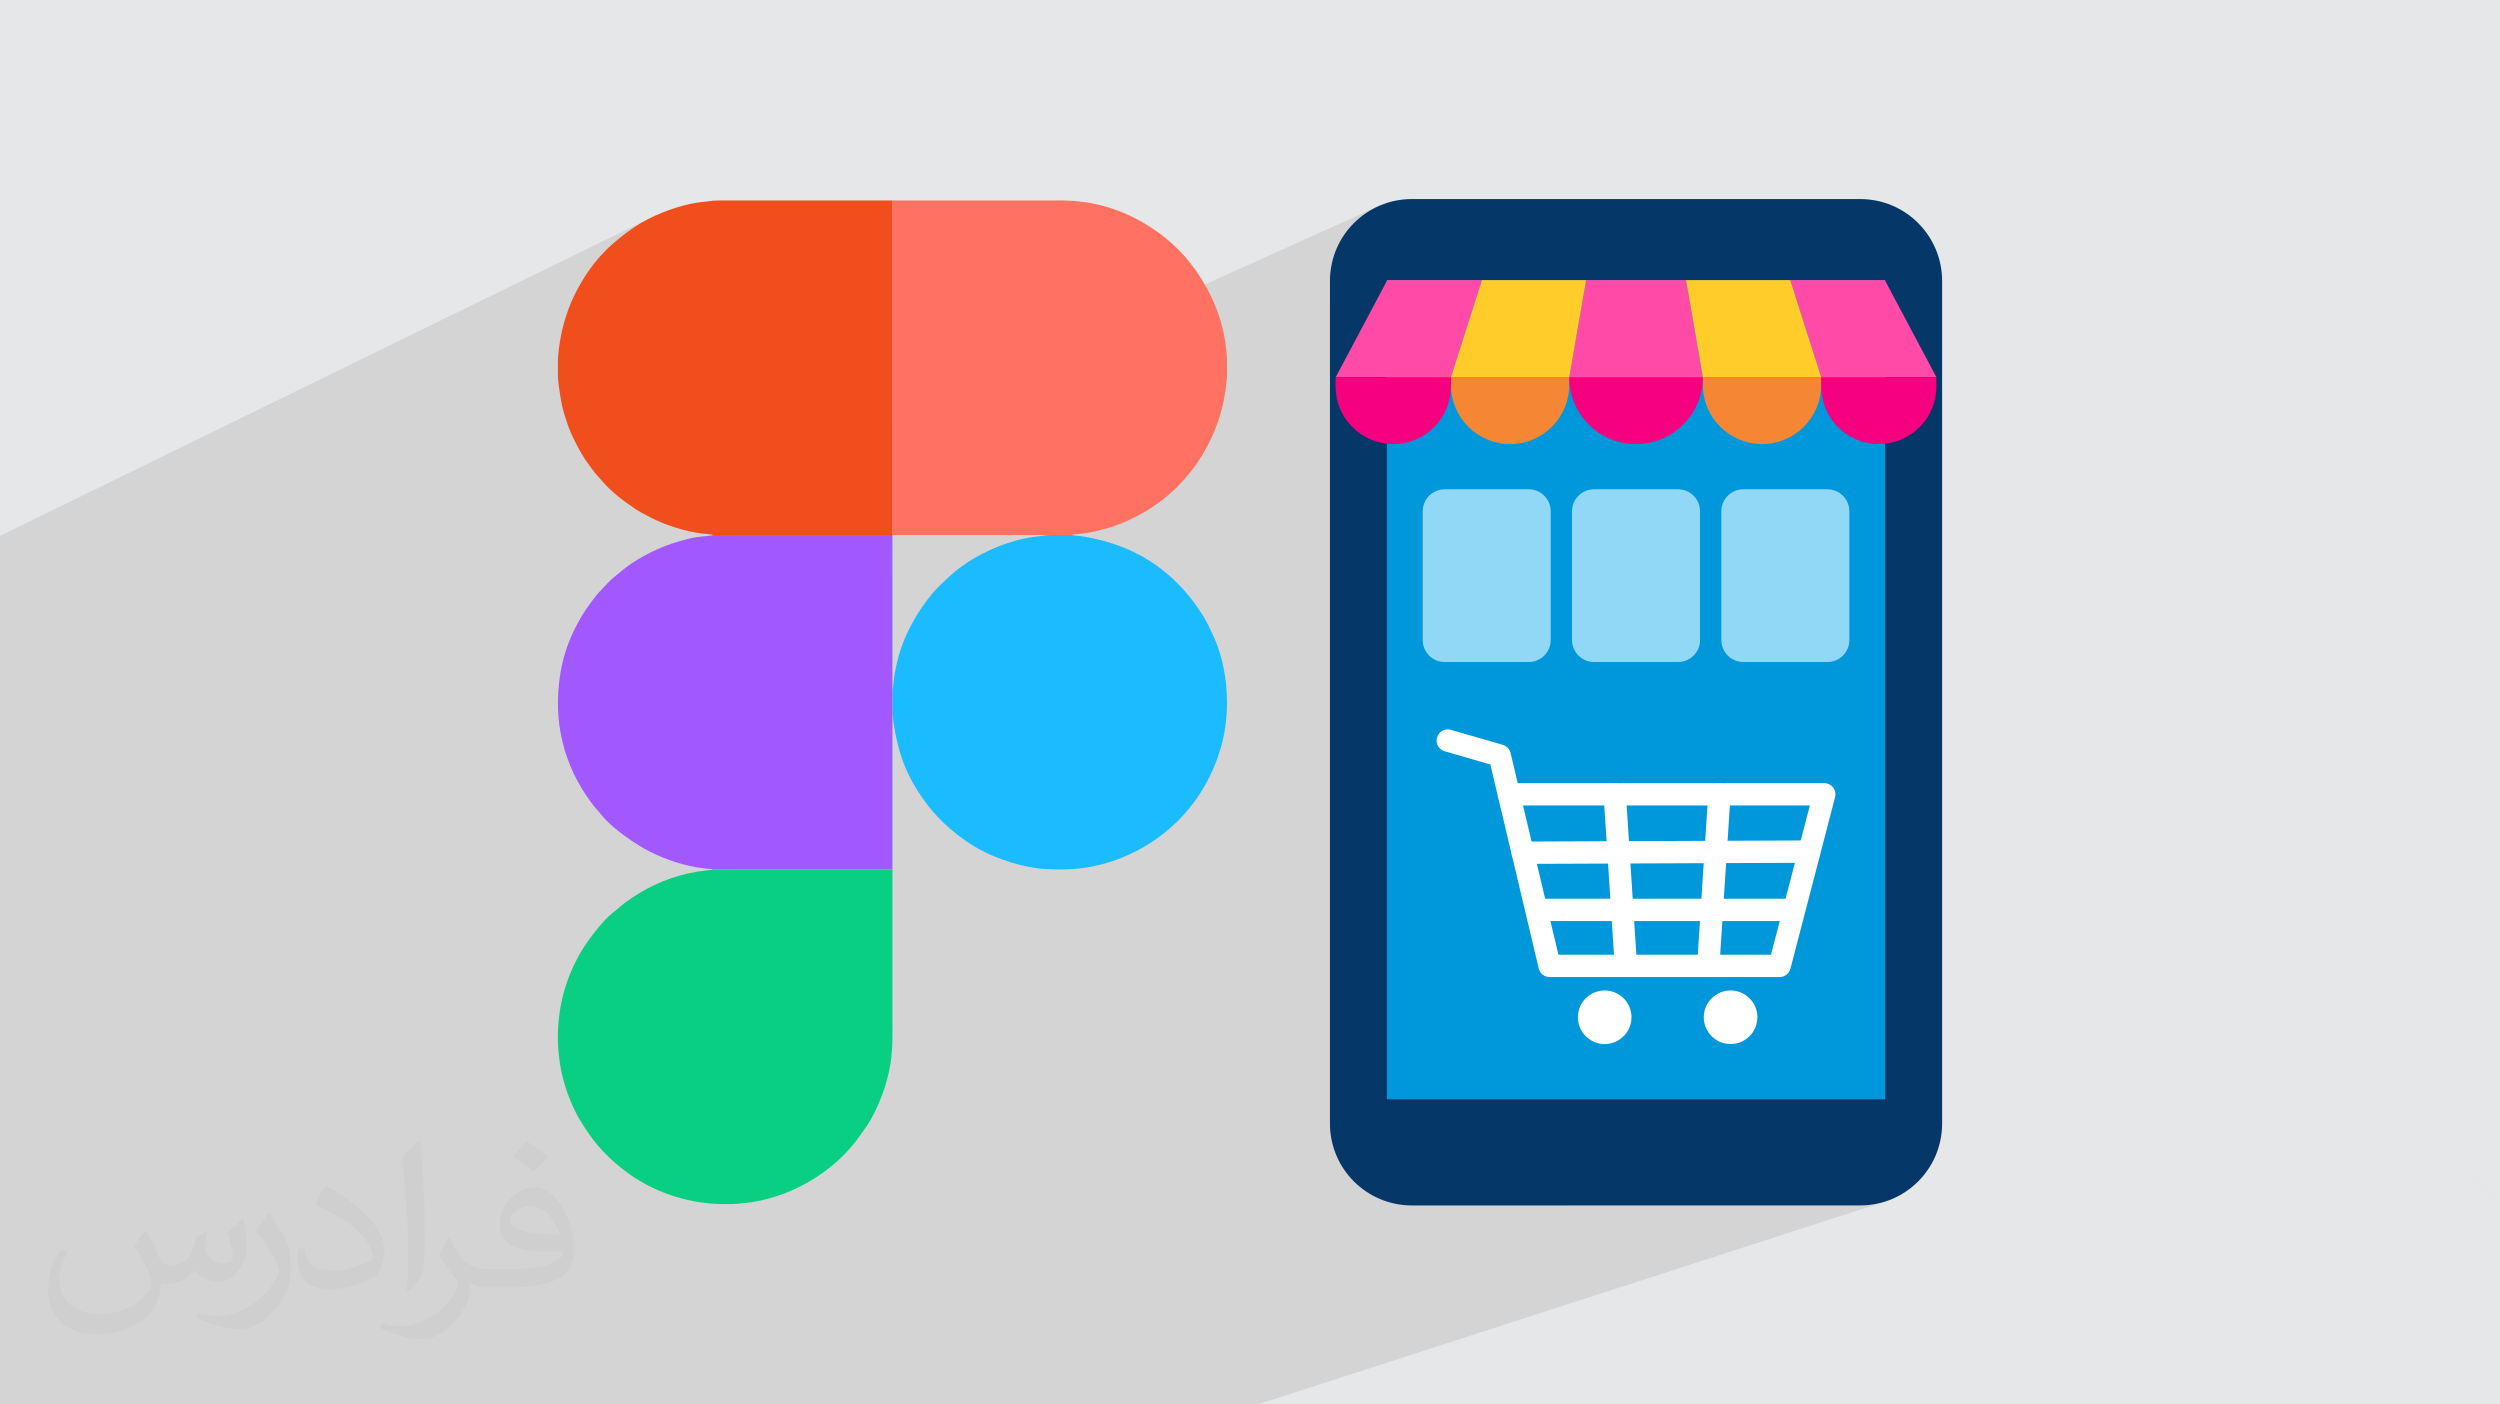 <?xml version="1.0" encoding="UTF-8"?>
<!DOCTYPE svg PUBLIC "-//W3C//DTD SVG 1.1//EN" "http://www.w3.org/Graphics/SVG/1.1/DTD/svg11.dtd">
<!-- Creator: CorelDRAW -->
<svg xmlns="http://www.w3.org/2000/svg" xml:space="preserve" width="94.192mm" height="52.917mm" version="1.1" style="shape-rendering:geometricPrecision; text-rendering:geometricPrecision; image-rendering:optimizeQuality; fill-rule:evenodd; clip-rule:evenodd"
viewBox="0 0 9419.16 5291.66"
 xmlns:xlink="http://www.w3.org/1999/xlink"
 xmlns:xodm="http://www.corel.com/coreldraw/odm/2003">
 <defs>
  <style type="text/css">
   <![CDATA[
    .fil6 {fill:#09CF83}
    .fil7 {fill:#1ABBFF}
    .fil15 {fill:#91D8F7}
    .fil5 {fill:#A158FF}
    .fil0 {fill:#E6E7E8}
    .fil4 {fill:#F14E1D}
    .fil3 {fill:#FF7161}
    .fil9 {fill:#0098DA;fill-rule:nonzero}
    .fil8 {fill:#053769;fill-rule:nonzero}
    .fil13 {fill:#F5007F;fill-rule:nonzero}
    .fil12 {fill:#F58634;fill-rule:nonzero}
    .fil10 {fill:#FF4AA8;fill-rule:nonzero}
    .fil11 {fill:#FFCC29;fill-rule:nonzero}
    .fil14 {fill:white;fill-rule:nonzero}
    .fil2 {fill:#373435;fill-opacity:0.031}
    .fil1 {fill:#373435;fill-opacity:0.102}
   ]]>
  </style>
 </defs>
 <g id="Layer_x0020_1">
  <polygon class="fil0" points="-0,0 9419.16,0 9419.16,5291.66 -0,5291.66 "/>
  <path class="fil1" d="M-0 4536.27l0 -1.83 0 -11.76 0 -14.55 0 -19.38 0 -13.01 0 -35.81 0 -46.9 0 -12.42 0 -2.07 0 -0.73 0 -6.52 0 -9.16 0 -7.76 0 -0.47 0 -7.35 0 -5.07 0 -28.11 0 -12.98 0 -51.65 0 -0.01 0 -12.7 0 -15.99 0 -1.05 0 -66.48 0 -30.97 0 -3.65 0 -12.01 0 -7.48 0 -0.01 0 -0.1 0 -3.16 0 -24.33 0 -15.68 0 -20.92 0 -0.39 0 -13.86 0 -7.66 0 -6.73 0 -50.58 0 -26.78 0 -4.39 0 -0.02 0 -0.01 0 -8.83 0 -2.46 0 -3.07 0 -10.35 0 -105.33 0 -4.64 0 -8.22 0 -4.76 0 -11.01 0 -14.67 0 -1.09 0 -0.15 0 -0.07 0 -0.01 0 -0.24 0 -4.09 0 -30.58 0 -0.01 0 -0.17 0 -1.88 0 -30.38 0 -39.42 0 -36.03 0 -106.44 0 -10.96 0 -50.37 0 -70.93 0 -0.58 0 -78.33 0 -9.48 0 -39.5 0 -21.3 0 -0.76 0 -3.43 0 -0.53 0 -17.93 0 -1.81 0 -12.36 0 -0.7 0 -62.15 0 -53.69 0 -57.82 0 -159.45 0 -33.57 0 -34.55 0 -109.37 0 -75.76 0 -143.25 0 -30.12 0 -61.8 0 -5.11 0 -196.13 0 -135.16 0 -4.06 2453.26 -1199.28 -12.64 6.3 -12.24 6.47 -11.76 6.63 -11.23 6.74 -10.62 6.85 -19.43 13.33 -18.54 13.43 -17.72 13.58 -16.92 13.8 -16.18 14.07 -15.47 14.39 -14.81 14.79 -14.2 15.23 -13.62 15.73 -13.09 16.3 -12.6 16.92 -12.16 17.61 -11.76 18.34 -11.4 19.14 -11.09 19.99 -10.82 20.91 -6.19 12.85 -5.94 13.31 -5.7 13.73 -5.43 14.13 -5.14 14.48 -4.86 14.8 -4.55 15.08 -4.24 15.33 -3.91 15.53 -3.56 15.71 -3.21 15.85 -2.85 15.95 -2.46 16.02 -2.07 16.04 -1.66 16.04 -1.25 15.99 0 5.48 1260.38 -601.34 0 847.38 1836.89 -828.33 -26.97 12.99 -25.44 15.45 -23.75 17.76 -21.91 19.91 -19.91 21.91 -17.76 23.75 -15.46 25.44 -12.99 26.97 -10.37 28.34 -7.6 29.57 -4.68 30.63 -1.59 31.55 0 91.86 214.59 -94.93 1877.27 0 0 2.25 193.46 364.08 -0.34 0.14 0 34.18 -1.12 22.19 -3.29 21.56 -5.35 20.8 -7.3 19.94 -9.14 18.97 -10.87 17.9 -12.49 16.71 -14.01 15.41 -15.42 14.01 -16.71 12.49 -17.89 10.87 -18.98 9.14 -60.55 24.35 0 21.95 1401.8 1713 914.72 854.19 -914.72 -854.19 897.17 1096.35 17.55 15.39 -17.55 -15.39 17.55 21.45 -17.55 -21.45 -2298.97 -2015.66 0 981.51 1863.27 1814.1 -1863.27 -1814.1 0 8.27 1407.81 1805.83 -1407.81 -1805.83 0 655.76 -1198.1 400.09 1104.18 0 31.54 -1.59 30.63 -4.68 29.57 -7.6 -2362.94 763.85 -45.69 0 -1033.15 0 -547.61 0 -509.68 0 -14.49 0 -346.99 0 -60.11 0 -14.79 0 -47.94 0 -6.26 0 -50.18 0 -58.86 0 -119.06 0 -7.81 0 -53.4 0 -5.23 0 -170.93 0 -23.66 0 -9.45 0 -61.63 0 -17.16 0 -119.02 0 -58.82 0 -113.91 0 -73.59 0 -68.78 0 -132.06 0 -0.15 0 -183.62 0 -27.55 0 -56.74 0 -22.12 0 -20.27 0 -38.7 0 -6.29 0 -270.05 0 -131.41 0 -8.76 0 -120.28 0 -6.17 0 -54.84 0 -16.38 0 -3.93 0 0 -44.88 0 -1.45 0 -30.29 0 -6.12 0 -49.44 0 -15.44 0 -16.06 0 -3.7 0 -83.75 0 -15.82 0 -48 0 -24.88 0 -8.97 0 -53.3 0 -8.89 0 -4.91 0 -1.05 0 -29.57 0 -28.38 0 -24.17 0 -22.61 0 -16.27 0 -31.63 0 -9.72 0 -52.66 0 -41.21 0 -72.74 0 -9.48zm9401.61 -24.56l-897.17 -1096.35 -1401.8 -1309.02 0 389.71 2298.97 2015.66zm-897.17 -1096.35l-1401.8 -1713 0 403.98 1401.8 1309.02z"/>
  <path class="fil2" d="M550.85 4636.82c17.98,27.25 29.64,53.44 41.02,82.55 8.46,16.94 12.95,48.16 52.65,48.16 11.63,0 28.32,-3.43 43.13,-11.63 16.66,-8.74 29.36,-21.97 35.99,-42.06l15.87 -53.44 38.63 -19.05 2.64 2.64c-5.28,20.12 -6.6,39.42 -6.6,54.51 0,44.7 38.63,61.65 69.32,61.65 17.98,0 34.14,-8.74 34.14,-25.15 0,-21.16 -8.99,-57.15 -20.65,-89.43 17.98,-17.98 35.99,-35.99 56.62,-50.55l3.17 1.6c8.99,38.1 14.02,75.67 14.02,100.81 0,24.61 -10.85,51.87 -19.84,69.6 -18.52,34.92 -51.33,62.71 -91.01,62.71 -30.15,0 -63.75,-15.09 -86.79,-43.13l-1.32 0c-21.69,27 -55.3,51.33 -109.02,51.33l-16.66 0c-2.64,35.46 -10.31,60.58 -21.97,83.08 -32,62.43 -127,106.63 -216.43,106.63 -124.36,0 -186.79,-71.7 -186.79,-167.21 0,-59 19.3,-113.77 48.95,-152.65l24.33 10.06c-18.52,35.46 -30.96,68.78 -30.96,101.6 0,89.43 72.77,132.03 156.64,132.03 77.8,0 174.09,-49.48 191.57,-106.88 -6.6,-62.71 -30.15,-92.07 -66.14,-149.22 10.85,-19.05 24.87,-38.1 42.34,-58.47l3.17 0 0 0 0 0 -0.02 -0.09zm1434.31 -336.55c26.19,16.41 51.87,35.71 76.99,57.94 -14.02,19.84 -31.5,37.85 -53.19,53.72 -25.15,-20.37 -50.27,-37.85 -75.95,-56.36 17.45,-19.58 34.67,-38.35 52.12,-55.3l0 0 0 0 0 0 0 0 0 0 0.03 0zm13.49 244.48c-42.34,0 -76.99,27.79 -76.99,48.41 0,44.2 84.66,57.94 186,57.4 -12.7,-51.87 -57.15,-105.84 -109.02,-105.84l0.01 0.03zm-95 236.55c55.04,0 103.2,-1.6 139.95,-10.85 41.02,-10.31 75.67,-30.96 75.67,-45.24 0,-3.71 0,-8.2 -1.32,-11.91 -23.01,2.11 -49.48,2.11 -72.49,2.11 -74.6,0 -131.75,-16.94 -154.25,-58.75 -5.56,-11.63 -9.52,-24.61 -9.52,-39.42 0,-40.49 17.45,-79.91 48.16,-107.16 25.65,-22.48 53.97,-36.5 82.8,-36.5 52.12,0 93.65,41.81 122.76,107.7 15.87,35.99 26.72,77.52 26.72,129.92 0,34.92 -9.52,64.29 -31.22,85.98 -40.49,39.17 -115.09,53.97 -229.39,53.97l-51.87 0 0 0 -13.49 0c-28.32,0 -48.69,-5.03 -64.82,-17.45l-2.64 0c0.79,6.6 1.32,12.95 1.32,19.05 0,25.65 -8.46,58.47 -25.65,84.66 -50.8,75.41 -105.84,108.2 -153.47,108.2 -48.16,0 -107.16,-18.52 -160.35,-42.6l9.52 -18.52c17.2,7.14 41.02,11.91 73.81,11.91 85.98,0 198.96,-82.55 212.98,-163.25 -3.17,-6.6 -8.99,-15.34 -17.2,-24.61 -25.15,-29.9 -41.02,-54.76 -55.83,-80.95 12.7,-25.15 24.33,-45.24 35.18,-63.5l4.5 -0.53c36.78,74.88 70.1,117.73 144.45,117.73l11.63 0 0 0 53.97 0 0 0 0 0 0 0 0 0 0 0 0.09 0.01zm-372.54 79.12c6.35,-34.39 6.88,-73.02 6.88,-109.02l0 -53.44c0,-99.75 -12.7,-244.73 -23.01,-339.19 17.98,-19.3 43.13,-42.06 62.97,-57.4l5.82 1.6c13.49,118.8 16.66,256.39 16.66,383.64 0,33.35 -1.32,65.89 -4.5,89.69 -1.85,30.15 -19.3,52.91 -56.62,87.83l-8.2 -3.71zm-383.38 -157.43c1.85,46.84 24.87,83.62 105.31,83.62 50.01,0 92.33,-12.95 139.17,-35.18 8.46,-3.71 12.95,-8.74 12.95,-12.95 0,-29.36 -22.48,-68.25 -60.32,-103.71 -36.78,-33.35 -85.47,-62.71 -130.96,-82.3 -15.62,-6.6 -20.65,-13.49 -20.65,-20.12 0,-13.49 17.98,-41.81 32.82,-62.18l5.03 -0.53c52.12,27.25 110.34,67.74 153.47,112.7 39.17,41.53 63.5,83.62 63.5,129.39 0,33.86 -10.31,65.61 -27,95.25 -57.15,28.83 -118.01,50.8 -178.33,50.8 -73.28,0 -123.29,-34.39 -123.29,-115.09 0,-8.74 0,-22.22 3.17,-39.7l25.15 0 0 0 0 0 0 0 0 0 0 0 -0.02 0zm-132.57 -133.1l45.52 73.56c16.66,27.25 32.28,56.9 32.28,103.71l0 59.79c0,48.41 -30.96,100.28 -80.95,151.61 -39.17,34.67 -73.81,49.48 -105.84,49.48 -47.62,0 -102.13,-14.81 -165.1,-41.81l7.14 -18.52c19.84,5.28 42.85,9.78 71.17,9.78 90.5,-0.53 183.08,-66.67 225.42,-147.37 5.03,-9.27 6.88,-17.98 6.88,-24.08 0,-9.27 -5.03,-19.58 -8.99,-28.83 -23.01,-43.38 -48.69,-83.08 -76.99,-119.86 14.81,-23.29 29.64,-45.77 45.77,-68l3.71 0.53 0 0 0 0 0 0 0 0 0 0 -0.02 0.01z"/>
  <g id="_2691749150288">
   <g>
    <path class="fil3" d="M3362.32 2015.6l584.06 0 92.44 0c0.44,-0.28 1.2,-1.1 1.46,-0.63 0.27,0.47 1.15,-0.49 1.53,-0.57 2.76,-0.61 2,-0.61 5.4,-0.9 77.02,-6.61 150.38,-25.79 219.19,-60.22 42.61,-21.32 54.2,-28.43 91.33,-53.61 23.07,-15.64 59.51,-47.17 78.65,-66.3 113.52,-113.52 178.53,-264.46 186.44,-419.01l0 -63.88c-4.21,-82.06 -24.78,-163.83 -63.02,-240.29 -41.43,-82.82 -98.21,-157.89 -171.05,-215.49 -82.65,-65.35 -184.99,-116.93 -303.59,-133.36l-43.66 -4.66c-5.11,-0.67 -25,-1.16 -54.87,-1.51l-624.31 0 0 1260.43z"/>
    <path class="fil4" d="M2685.94 2015.62l676.38 -0.02 0 -1260.43 -648.57 0c-15.02,0.23 -24.5,0.52 -26.92,0.88 -35.31,5.24 -46.96,3.84 -86.51,12.23 -67.11,14.23 -150.63,47.59 -205.55,84.35 -106.02,70.96 -172.76,143.5 -229.81,257.56 -33.62,67.22 -57.51,155.72 -63.02,240.84l0 71.76c0.74,10.44 1.82,20.71 3.27,30.75 8.12,56.35 11.65,81.93 31.11,139.05 8.32,24.43 18.02,46.74 28.64,67.99 17.46,34.91 32.09,61.17 54.94,92.11l20.65 27.67c6.97,9.15 15.01,16.85 22.52,25.79 39.08,46.47 82.07,78.78 131.7,111.99 19.92,13.34 40.67,23.68 62.19,34.44 56.58,28.3 121.12,48.13 184.5,57.09l39.84 4.28c4.66,0.93 2.03,0 4.64,1.67z"/>
    <path class="fil5" d="M2685.94 3276.04l676.44 0.01 0.01 -584.01 -0.01 -92.43 -0.06 -584.01 -676.38 0.02 -6.45 1.94c-52.72,6.75 -57.59,3.53 -120.96,21.88 -41.78,12.1 -72.87,24.84 -108.57,42.69 -34.94,17.47 -62.8,34.09 -93.83,57.42l-51.9 42.63c-3.73,3.12 -6.1,5.89 -9.55,9.36l-37.84 39.89c-11.16,11.47 -41.43,53.02 -49.02,64.41 -40.74,61.1 -75.76,137.17 -91.03,211.49 -36.36,177 -4.91,344.5 90.19,487.22 5.23,7.84 9.95,14.11 15.54,22.26 17.71,25.82 29.31,35.24 42.39,52.15 39.7,51.33 132.22,114.15 183.65,139.86 62.08,31.04 130.89,54.04 202.05,62.65 6.84,0.82 12.06,1.69 16.77,2.13 8.04,0.76 13.08,-1.03 18.56,2.44z"/>
    <path class="fil6" d="M3362.38 3276.05l-676.44 -0.01 -29.59 4.03c-10.67,1.23 -20.2,2.52 -29.54,4.06 -88.7,14.65 -169.87,47.95 -243.37,96.95 -47.05,31.37 -43.4,33.88 -76.84,59.71 -38.23,29.52 -100.21,113.02 -121.35,151.74 -17.09,31.29 -30.58,57.58 -43.71,92.84 -24.51,65.79 -37.76,135.26 -39.6,205.01l0 33.92c2.02,75.47 17.43,150.63 46.49,221.17 21.75,52.8 41.92,85.96 73.23,130.54 18.65,26.55 39.44,50.96 62.52,74.03 24.26,24.26 46.1,43.02 73.15,63.4 100.46,75.73 224.81,118.5 353.14,123.04l45.33 0c27.83,-0.97 55.74,-3.74 83.52,-8.38 112.08,-18.72 218.41,-70.8 301.86,-141.39 30.61,-25.89 58.47,-54.9 83.46,-86.7l42.8 -60.14c31.55,-48.82 56.98,-109.68 73.05,-166.43 25.74,-90.97 21.89,-155.81 21.89,-251.21 0,-182.06 0,-364.12 0,-546.18z"/>
    <path class="fil7" d="M3362.38 2599.61l0.01 92.43c3.25,5.15 2.39,17.91 3.26,24.04 16.92,119.78 49.37,210.27 123.37,309.38 63.91,85.6 161.03,163.04 259.89,202.27 42.89,17.02 83.79,30.48 131.13,39.03 15.81,2.85 36.11,6.28 51.7,7.12 82.66,4.48 142.75,1.64 211.27,-15.48 228.88,-57.21 403.73,-232.04 461.77,-460.45 11.95,-47 18.06,-98.69 18.04,-151.36l0 -2.42c-0.34,-83.23 -16.03,-168.76 -48.37,-241.98 -11.73,-26.54 -23.88,-51.12 -37.87,-75.57 -6.86,-12 -14.18,-22.53 -22.15,-34.56 -22.52,-33.99 -50.68,-66.84 -79.1,-95.27 -101.39,-101.4 -226.97,-158.06 -370.66,-177.63l-22.86 -2.35c-0.46,-0.12 -1.17,-0.46 -1.53,-0.57 -0.35,-0.11 -1.02,-0.35 -1.46,-0.64l-92.44 0c-0.45,0.28 -1.2,0.03 -1.46,0.64l-61.29 8.04c-107.21,18.21 -226.71,72.78 -307.48,148.37 -25.82,24.16 -39.92,35.68 -64,64.15 -53.74,63.54 -106.1,155.78 -127.11,238.41 -13.22,51.98 -16.17,66.59 -20.55,116l-2.11 8.4z"/>
   </g>
   <g>
    <path class="fil8" d="M7008.72 4541.68l-1689.42 0c-170.4,0 -308.52,-138.12 -308.52,-308.52l0 -3174.67c0,-170.4 138.12,-308.51 308.52,-308.51l1689.42 0c170.37,0 308.51,138.11 308.51,308.51l0 3174.67c0,170.4 -138.14,308.52 -308.51,308.52z"/>
    <polygon class="fil9" points="7102.64,4141.59 5225.37,4141.59 5225.37,1055.42 7102.64,1055.42 "/>
    <polygon class="fil10" points="6744.93,1055.44 6861.67,1421.75 7296.1,1421.75 7101.45,1055.44 "/>
    <polygon class="fil10" points="5975.82,1055.44 5912.23,1421.75 6416.08,1421.75 6352.49,1055.44 "/>
    <polygon class="fil10" points="5226.86,1055.44 5032.2,1421.75 5466.64,1421.75 5583.38,1055.44 "/>
    <polygon class="fil11" points="5583.38,1055.44 5466.64,1421.75 5912.25,1421.75 5975.82,1055.44 "/>
    <polygon class="fil11" points="6352.48,1055.44 6416.07,1421.75 6861.68,1421.75 6744.92,1055.44 "/>
    <path class="fil12" d="M5689.47 1673.12l0 0c-123.06,0 -222.84,-99.76 -222.84,-222.85l0 -28.52 445.68 0 0 28.52c0,123.09 -99.77,222.85 -222.84,222.85z"/>
    <path class="fil13" d="M5249.29 1673.12l0 0c-120.03,0 -217.33,-97.31 -217.33,-217.34l0 -34.03 434.67 0 0 34.03c0,120.03 -97.3,217.34 -217.34,217.34z"/>
    <path class="fil12" d="M6638.72 1673.12l0 0c123.14,0 222.96,-99.82 222.96,-222.96l0 -28.41 -445.92 0 0 28.41c0,123.14 99.82,222.96 222.96,222.96z"/>
    <path class="fil13" d="M7078.71 1673.12l0 0c119.87,0 217.05,-97.17 217.05,-217.05l0 -34.32 -434.09 0 0 34.32c0,119.88 97.18,217.05 217.04,217.05z"/>
    <path class="fil13" d="M6164.04 1673.12l0 0c-139.04,0 -251.73,-112.55 -251.73,-251.37l503.46 0c0,138.82 -112.7,251.37 -251.73,251.37z"/>
    <g>
     <g>
      <path class="fil14" d="M5871.59 3597.04l800.91 0 146.41 -562.34 -1080.68 0 133.36 562.34zm833.43 84.14l-866.69 0c-19.49,0 -36.42,-13.36 -40.95,-32.37l-151.35 -638.23c-2.46,-5.12 -3.84,-10.86 -4.01,-16.93l-26.88 -113.29 -172.1 -49.79c-22.32,-6.46 -35.2,-29.79 -28.74,-52.09 6.48,-22.32 29.78,-35.18 52.11,-28.74l195.68 56.61c14.57,4.21 25.78,15.94 29.27,30.69l26.9 113.5 1155.08 0c13,0 25.32,6.04 33.26,16.34 7.96,10.29 10.71,23.71 7.43,36.33l-168.29 646.52c-4.82,18.5 -21.54,31.45 -40.72,31.45z"/>
      <path class="fil14" d="M5737.36 3254.85c-23.11,0 -41.98,-18.74 -42.08,-41.89 -0.09,-23.24 18.68,-42.15 41.92,-42.24l1069.56 -4.21 0.18 0c23.15,0 41.95,18.72 42.07,41.92 0.08,23.23 -18.66,42.11 -41.93,42.23l-1069.56 4.19 -0.16 0z"/>
      <path class="fil14" d="M6728.87 3470.24l-935.4 0c-23.24,0 -42.1,-18.81 -42.1,-42.09 0,-23.23 18.86,-42.08 42.1,-42.08l935.4 0c23.25,0 42.06,18.85 42.06,42.08 0,23.28 -18.81,42.09 -42.06,42.09z"/>
      <path class="fil14" d="M6125.8 3681.18c-22,0 -40.48,-17.05 -41.93,-39.31l-42.08 -646.54c-1.53,-23.15 16.08,-43.19 39.26,-44.72 23.19,-1.51 43.18,16.06 44.67,39.27l42.08 646.52c1.53,23.18 -16.06,43.19 -39.22,44.72 -0.93,0.04 -1.87,0.06 -2.78,0.06z"/>
      <path class="fil14" d="M6436.16 3681.18c-0.92,0 -1.87,-0.02 -2.79,-0.06 -23.21,-1.53 -40.74,-21.54 -39.25,-44.72l42.08 -646.52c1.5,-23.21 21.5,-40.84 44.69,-39.27 23.2,1.53 40.79,21.57 39.28,44.72l-42.08 646.54c-1.45,22.26 -19.95,39.31 -41.93,39.31z"/>
      <path class="fil14" d="M6146.89 3832.65c0,55.81 -45.24,100.95 -101.01,100.95 -55.74,0 -100.96,-45.14 -100.96,-100.95 0,-55.73 45.22,-100.96 100.96,-100.96 55.77,0 101.01,45.23 101.01,100.96z"/>
      <path class="fil14" d="M6621.23 3832.65c0,55.81 -45.22,100.95 -100.94,100.95 -55.8,0 -101.01,-45.14 -101.01,-100.95 0,-55.73 45.21,-100.96 101.01,-100.96 55.72,0 100.94,45.23 100.94,100.96z"/>
     </g>
     <g>
      <path class="fil15" d="M6005.68 1843.49l316.65 0c45.75,0 82.85,37.1 82.85,82.85l0 485.09c0,45.75 -37.1,82.85 -82.85,82.85l-316.65 0c-45.75,0 -82.85,-37.1 -82.85,-82.85l0 -485.09c0,-45.75 37.1,-82.85 82.85,-82.85z"/>
      <g>
       <path class="fil15" d="M5443.08 1843.49l316.65 0c45.75,0 82.85,37.1 82.85,82.85l0 485.09c0,45.75 -37.1,82.85 -82.85,82.85l-316.65 0c-45.75,0 -82.85,-37.1 -82.85,-82.85l0 -485.09c0,-45.75 37.1,-82.85 82.85,-82.85z"/>
       <path class="fil15" d="M6568.27 1843.49l316.65 0c45.75,0 82.85,37.1 82.85,82.85l0 485.09c0,45.75 -37.1,82.85 -82.85,82.85l-316.65 0c-45.75,0 -82.85,-37.1 -82.85,-82.85l0 -485.09c0,-45.75 37.1,-82.85 82.85,-82.85z"/>
      </g>
     </g>
    </g>
   </g>
  </g>
 </g>
</svg>
